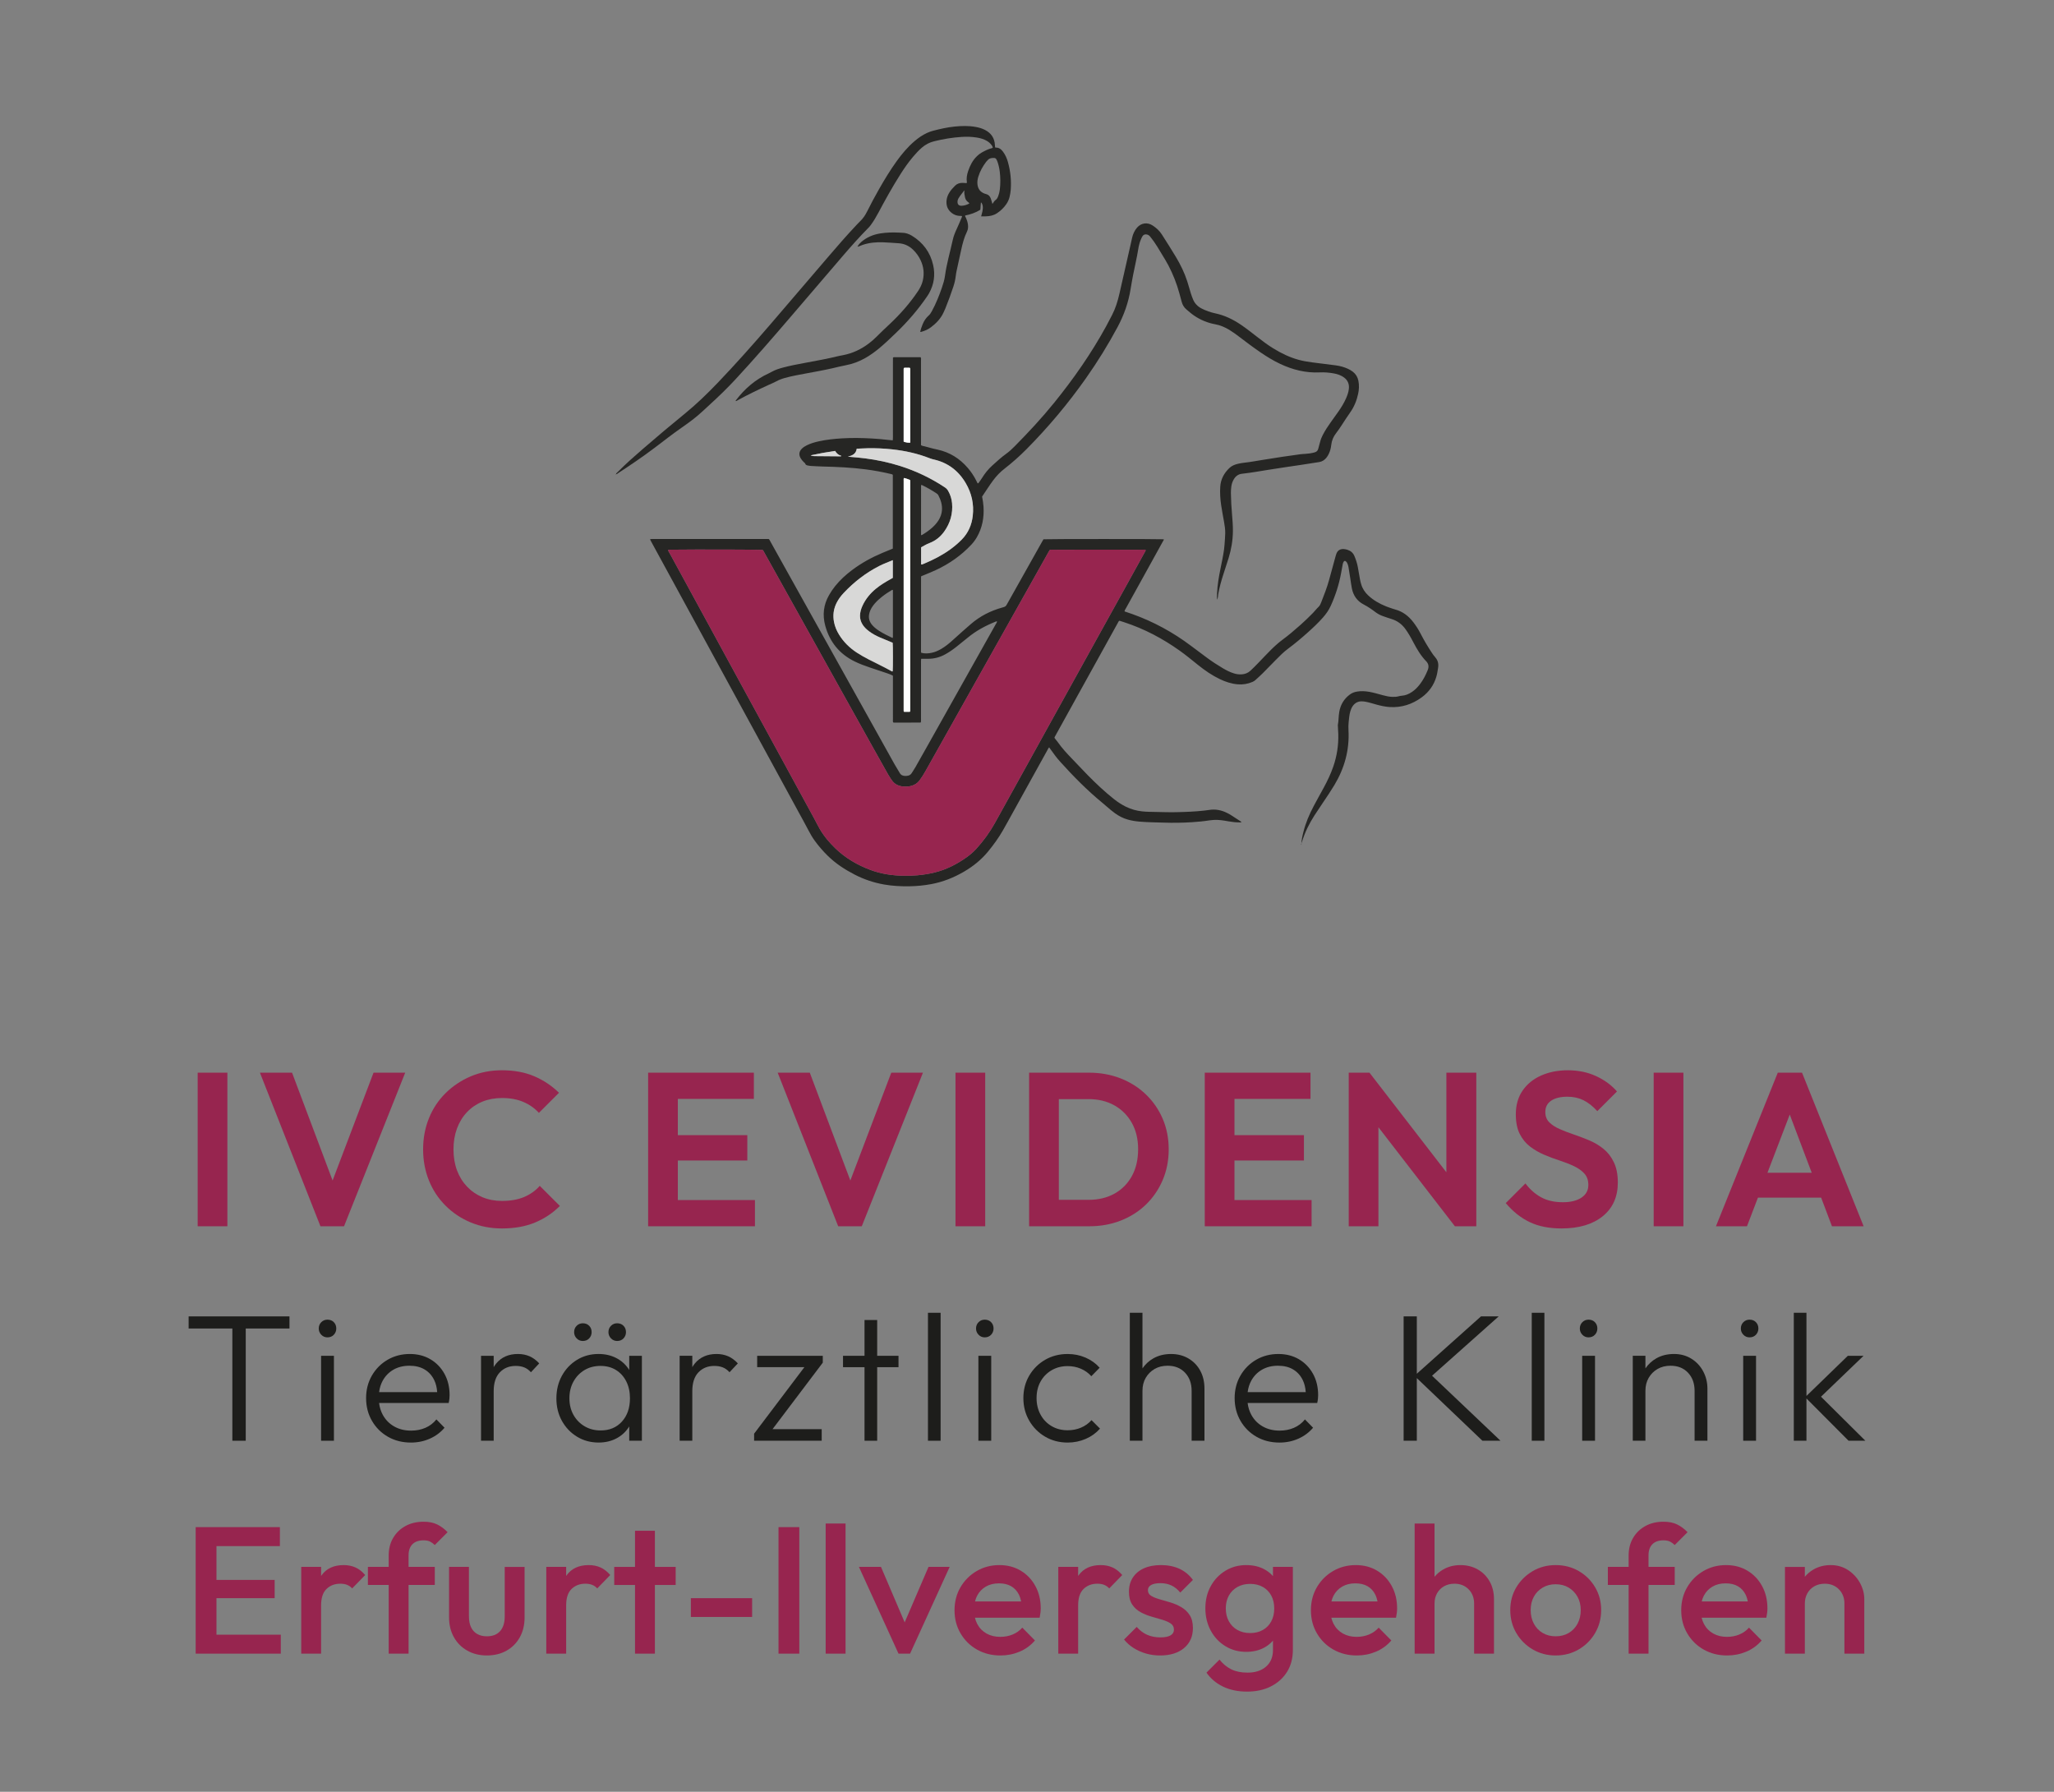 <?xml version="1.0" encoding="utf-8"?>
<!-- Generator: Adobe Illustrator 25.1.0, SVG Export Plug-In . SVG Version: 6.00 Build 0)  -->
<svg version="1.1" id="Layer_2" xmlns="http://www.w3.org/2000/svg" xmlns:xlink="http://www.w3.org/1999/xlink" x="0px" y="0px"
	 viewBox="0 0 271.574 236.889" style="enable-background:new 0 0 271.574 236.889;" xml:space="preserve">
<rect x="0" y="0" width="271.574" height="236.889" fill="#808080" stroke="none"/>
<style type="text/css">
	.st0{fill:#FFFFFF;}
	.st1{fill:#262624;}
	.st2{fill:#97254F;}
	.st3{fill:#D8D8D7;}
	.st4{fill:#1D1D1B;}
</style>
<g>
	<path class="st1" d="M121.815,86.306c0.461,0.127,0.936,0.095,1.409-0.009c0.45-0.099,0.863-0.288,1.258-0.523
		c0.459-0.273,0.879-0.6,1.279-0.953c0.504-0.445,0.998-0.9,1.5-1.347c0.369-0.329,0.742-0.654,1.116-0.977
		c1.211-1.044,2.601-1.747,4.137-2.174c0.452-0.126,0.452-0.128,0.673-0.522c1.526-2.717,3.051-5.435,4.577-8.152
		c0.068-0.121,0.139-0.24,0.204-0.351c0.345-0.046,15.571-0.046,15.899-0.002c0.023,0.127-0.071,0.21-0.124,0.306
		c-0.764,1.387-1.531,2.772-2.297,4.158c-0.871,1.574-1.743,3.147-2.613,4.722c-0.06,0.108-0.148,0.208-0.145,0.354
		c0.348,0.119,0.696,0.233,1.041,0.356c2.775,0.996,5.335,2.39,7.694,4.157c0.72,0.54,1.439,1.081,2.163,1.616
		c0.673,0.498,1.374,0.953,2.094,1.38c0.458,0.272,0.929,0.515,1.441,0.676c0.343,0.107,0.69,0.16,1.048,0.136
		c0.444-0.029,0.835-0.179,1.166-0.488c0.696-0.649,1.34-1.349,2-2.033c0.484-0.502,0.972-1.001,1.497-1.46
		c0.21-0.183,0.423-0.365,0.647-0.529c0.86-0.631,1.669-1.322,2.466-2.029c0.569-0.505,1.117-1.033,1.649-1.577
		c0.257-0.262,0.475-0.559,0.745-0.81c0.187-0.175,0.28-0.422,0.371-0.657c0.368-0.944,0.741-1.886,1.01-2.865
		c0.282-1.026,0.561-2.052,0.843-3.078c0.044-0.159,0.088-0.318,0.149-0.47c0.188-0.461,0.567-0.588,0.937-0.571
		c0.176,0.008,0.35,0.047,0.521,0.102c0.424,0.136,0.726,0.397,0.902,0.81c0.199,0.468,0.356,0.949,0.452,1.448
		c0.108,0.56,0.194,1.124,0.297,1.684c0.037,0.199,0.091,0.395,0.146,0.589c0.167,0.588,0.488,1.081,0.933,1.497
		c0.685,0.642,1.488,1.093,2.351,1.444c0.281,0.114,0.571,0.206,0.858,0.306c0.12,0.042,0.24,0.081,0.363,0.113
		c0.998,0.266,1.764,0.86,2.385,1.668c0.364,0.474,0.686,0.975,0.959,1.505c0.459,0.891,0.968,1.752,1.523,2.586
		c0.133,0.2,0.278,0.394,0.436,0.575c0.353,0.403,0.449,0.866,0.366,1.382c-0.063,0.388-0.117,0.777-0.227,1.156
		c-0.33,1.138-0.99,2.048-1.939,2.743c-1.26,0.922-2.67,1.379-4.24,1.28c-0.609-0.038-1.202-0.174-1.789-0.337
		c-0.476-0.132-0.946-0.284-1.434-0.37c-0.163-0.029-0.326-0.044-0.491-0.044c-0.48-0.001-0.854,0.202-1.138,0.582
		c-0.169,0.226-0.274,0.483-0.352,0.753c-0.132,0.454-0.163,0.922-0.214,1.388c-0.038,0.353-0.044,0.705-0.024,1.061
		c0.148,2.625-0.518,5.043-1.866,7.287c-0.47,0.783-0.981,1.538-1.492,2.294c-0.383,0.567-0.766,1.134-1.137,1.709
		c-0.696,1.08-1.261,2.224-1.639,3.456c-0.04,0.131-0.086,0.26-0.128,0.387c0.027,0.039,0.046,0.035,0.045-0.006
		c-0.012-0.564,0.125-1.105,0.258-1.645c0.297-1.2,0.781-2.328,1.358-3.416c0.421-0.795,0.862-1.579,1.292-2.369
		c0.503-0.924,0.961-1.869,1.303-2.867c0.478-1.393,0.7-2.825,0.657-4.298c-0.01-0.355-0.035-0.709-0.053-1.063
		c-0.002-0.038-0.013-0.077-0.006-0.113c0.117-0.586,0.087-1.187,0.194-1.775c0.169-0.927,0.612-1.678,1.367-2.249
		c0.292-0.221,0.613-0.348,0.969-0.407c0.544-0.091,1.086-0.063,1.627,0.031c0.613,0.107,1.204,0.297,1.805,0.452
		c0.417,0.108,0.836,0.209,1.271,0.215c0.279,0.004,0.557-0.004,0.829-0.083c0.121-0.035,0.248-0.057,0.374-0.065
		c0.509-0.034,0.957-0.227,1.373-0.509c0.425-0.287,0.773-0.654,1.08-1.062c0.422-0.561,0.738-1.178,0.999-1.829
		c0.176-0.437,0.121-0.822-0.204-1.157c-0.716-0.736-1.226-1.61-1.699-2.509c-0.165-0.314-0.332-0.627-0.513-0.932
		c-0.162-0.272-0.335-0.538-0.518-0.796c-0.471-0.661-1.089-1.121-1.872-1.358c-0.375-0.114-0.745-0.246-1.116-0.375
		c-0.361-0.126-0.696-0.302-1.001-0.535c-0.484-0.37-0.986-0.713-1.528-0.994c-0.884-0.457-1.393-1.184-1.584-2.154
		c-0.081-0.411-0.131-0.826-0.196-1.238c-0.085-0.538-0.164-1.077-0.257-1.614c-0.026-0.148-0.083-0.292-0.137-0.434
		c-0.046-0.12-0.124-0.22-0.23-0.297c-0.077-0.055-0.176-0.04-0.236,0.037c-0.079,0.102-0.125,0.219-0.147,0.346
		c-0.072,0.399-0.143,0.798-0.217,1.196c-0.279,1.502-0.74,2.945-1.374,4.335c-0.261,0.572-0.617,1.075-1.03,1.542
		c-0.615,0.694-1.288,1.329-1.977,1.947c-0.841,0.753-1.702,1.482-2.609,2.154c-0.614,0.454-1.15,0.994-1.682,1.539
		c-0.567,0.58-1.13,1.164-1.705,1.737c-0.305,0.304-0.632,0.586-0.947,0.881c-0.113,0.105-0.241,0.183-0.382,0.245
		c-0.628,0.276-1.282,0.381-1.965,0.324c-0.833-0.069-1.609-0.329-2.358-0.686c-1.047-0.5-1.994-1.156-2.895-1.88
		c-0.8-0.643-1.592-1.297-2.43-1.893c-2.255-1.603-4.675-2.884-7.31-3.743c-0.216-0.07-0.433-0.139-0.643-0.207
		c-0.134,0.071-0.166,0.202-0.226,0.31c-1.731,3.125-3.461,6.251-5.191,9.376c-1.012,1.829-2.024,3.658-3.036,5.487
		c-0.049,0.088-0.096,0.177-0.134,0.247c-0.002,0.125,0.08,0.177,0.132,0.246c0.092,0.121,0.195,0.234,0.282,0.359
		c0.562,0.803,1.22,1.522,1.902,2.222c0.69,0.708,1.357,1.439,2.051,2.143c1.113,1.129,2.262,2.221,3.509,3.204
		c0.499,0.393,1.03,0.737,1.602,1.016c0.667,0.325,1.37,0.516,2.108,0.596c0.582,0.063,1.164,0.065,1.747,0.075
		c0.912,0.016,1.824,0.052,2.737,0.032c1.255-0.027,2.508-0.072,3.757-0.214c0.201-0.023,0.403-0.045,0.603-0.079
		c0.844-0.142,1.638,0.018,2.395,0.396c0.181,0.09,0.359,0.188,0.53,0.297c0.459,0.292,0.912,0.591,1.376,0.892
		c-0.092,0.081-0.195,0.058-0.29,0.058c-0.483-0.001-0.961-0.054-1.436-0.139c-0.649-0.117-1.3-0.226-1.963-0.187
		c-0.177,0.01-0.354,0.028-0.528,0.055c-0.802,0.127-1.609,0.201-2.419,0.251c-1.203,0.075-2.408,0.09-3.612,0.051
		c-1.089-0.035-2.18-0.041-3.267-0.135c-0.518-0.045-1.03-0.129-1.532-0.27c-0.618-0.173-1.175-0.466-1.693-0.839
		c-0.381-0.274-0.737-0.581-1.092-0.887c-0.183-0.157-0.363-0.317-0.549-0.47c-2.015-1.652-3.84-3.501-5.582-5.434
		c-0.45-0.5-0.857-1.035-1.239-1.588c-0.071-0.103-0.147-0.204-0.234-0.327c-0.121,0.116-0.174,0.256-0.243,0.381
		c-1.529,2.759-3.056,5.519-4.584,8.279c-0.436,0.787-0.866,1.577-1.314,2.357c-0.557,0.969-1.215,1.869-1.922,2.734
		c-0.895,1.093-1.972,1.964-3.187,2.674c-1.357,0.793-2.796,1.367-4.344,1.655c-0.949,0.176-1.907,0.268-2.872,0.284
		c-1.13,0.018-2.254-0.038-3.37-0.236c-1.358-0.24-2.647-0.673-3.872-1.303c-1.303-0.671-2.52-1.462-3.57-2.494
		c-0.616-0.606-1.18-1.256-1.691-1.953c-0.338-0.461-0.623-0.952-0.885-1.461c-0.39-0.754-0.805-1.495-1.211-2.24
		c-5.2-9.544-10.401-19.088-15.602-28.631c-1.309-2.403-2.62-4.805-3.929-7.207c-0.059-0.109-0.115-0.22-0.162-0.312
		c0.017-0.039,0.019-0.054,0.027-0.06c0.009-0.007,0.024-0.008,0.036-0.009c0.076-0.003,0.152-0.006,0.228-0.006
		c5.135,0,10.27,0,15.389,0c0.114,0.102,0.158,0.223,0.219,0.333c5.471,9.815,10.941,19.63,16.414,29.444
		c0.216,0.387,0.466,0.755,0.68,1.143c0.17,0.308,0.434,0.405,0.757,0.407c0.063,0,0.126-0.01,0.189-0.013
		c0.286-0.016,0.507-0.135,0.658-0.386c0.157-0.26,0.333-0.509,0.484-0.773c0.502-0.88,0.997-1.765,1.493-2.648
		c3.034-5.401,6.067-10.803,9.099-16.204c0.072-0.127,0.163-0.247,0.197-0.391c-0.081-0.055-0.136-0.01-0.191,0.012
		c-1.337,0.535-2.593,1.209-3.706,2.134c-0.497,0.413-1.002,0.817-1.51,1.217c-0.458,0.361-0.938,0.692-1.45,0.974
		c-0.702,0.387-1.451,0.589-2.254,0.587c-0.302-0.001-0.604,0-0.929,0c-0.033,0.218-0.013,0.431-0.016,0.642
		c-0.004,0.216-0.001,0.431-0.001,0.647c0,0.216,0,0.431,0,0.647c0,0.216,0,0.431,0,0.647c0,0.216,0,0.431,0,0.647
		c0,0.216,0,0.431,0,0.647c0,0.216,0,0.431,0,0.647c0,0.216,0,0.431,0,0.647c0,0.216,0,0.431,0,0.647c0,0.216,0,0.431,0,0.647
		c0,0.216,0,0.431,0,0.647s0.002,0.431-0.001,0.647c-0.003,0.213,0.014,0.427-0.009,0.615c-0.032,0.032-0.04,0.043-0.051,0.049
		c-0.011,0.006-0.024,0.008-0.036,0.008c-1.154,0.003-2.307,0.005-3.461,0.006c-0.036,0-0.072-0.013-0.121-0.023
		c-0.062-0.13-0.032-0.271-0.032-0.406c-0.003-1.788-0.002-3.576-0.002-5.364c0-0.139,0-0.277,0-0.408
		c-0.263-0.153-0.529-0.239-0.791-0.329c-0.754-0.259-1.511-0.509-2.268-0.761c-0.673-0.224-1.337-0.473-1.976-0.783
		c-2.024-0.984-3.323-2.575-3.913-4.738c-0.383-1.407-0.234-2.762,0.499-4.039c0.24-0.419,0.506-0.819,0.809-1.195
		c0.657-0.815,1.422-1.515,2.259-2.139c1.235-0.922,2.574-1.66,3.994-2.254c0.454-0.19,0.909-0.376,1.372-0.567
		c0-3.255,0-6.499,0-9.741c-0.046-0.073-0.121-0.089-0.194-0.107c-1.121-0.271-2.254-0.48-3.398-0.629
		c-1.889-0.246-3.787-0.331-5.689-0.377c-0.519-0.013-1.038-0.045-1.557-0.074c-0.126-0.007-0.25-0.036-0.375-0.056
		c-0.169-0.026-0.314-0.073-0.378-0.264c-0.025-0.075-0.12-0.126-0.183-0.188c-0.162-0.162-0.312-0.334-0.424-0.534
		c-0.254-0.454-0.195-0.878,0.175-1.245c0.191-0.19,0.419-0.327,0.658-0.446c0.503-0.25,1.038-0.404,1.583-0.524
		c1.005-0.222,2.025-0.329,3.051-0.39c1.305-0.078,2.61-0.059,3.915,0.014c0.734,0.041,1.467,0.098,2.197,0.191
		c0.199,0.025,0.399,0.038,0.613,0.058c0.041-0.386,0.016-0.752,0.02-1.118c0.004-0.368,0.001-0.736,0.001-1.103
		c0-0.355,0-0.71,0-1.065c0-0.368,0-0.736,0-1.103c0-0.368,0-0.736,0-1.103c0-0.368,0-0.736,0-1.103c0-0.368,0-0.736,0-1.103
		c0-0.355,0-0.71,0-1.065c0-0.368-0.001-0.736,0-1.103c0.001-0.365-0.006-0.73,0.004-1.062c0.068-0.074,0.12-0.07,0.169-0.07
		c1.165-0.001,2.329,0,3.493,0c0.078,0.153,0.044,0.295,0.044,0.43c0.002,3.018,0.002,6.036,0.002,9.055c0,0.621,0,1.243,0,1.864
		c0,0.1,0,0.199,0,0.281c0.153,0.116,0.313,0.111,0.457,0.153c0.377,0.11,0.757,0.206,1.137,0.303
		c0.196,0.05,0.394,0.091,0.592,0.134c1.607,0.347,2.924,1.175,3.993,2.413c0.449,0.52,0.827,1.089,1.134,1.705
		c0.057,0.113,0.114,0.226,0.17,0.337c0.105,0.031,0.134-0.056,0.174-0.111c0.141-0.195,0.285-0.389,0.412-0.593
		c0.377-0.607,0.815-1.159,1.348-1.639c0.603-0.543,1.196-1.096,1.858-1.57c0.403-0.288,0.763-0.629,1.111-0.98
		c1.821-1.839,3.581-3.733,5.212-5.745c2.575-3.178,4.908-6.519,6.875-10.11c0.274-0.5,0.534-1.007,0.795-1.514
		c0.456-0.884,0.743-1.829,0.964-2.794c0.503-2.198,1-4.397,1.5-6.595c0.064-0.284,0.125-0.569,0.19-0.853
		c0.054-0.235,0.136-0.462,0.239-0.68c0.108-0.23,0.246-0.442,0.416-0.633c0.553-0.619,1.366-0.711,2.029-0.28
		c0.483,0.313,0.913,0.691,1.224,1.179c0.634,0.993,1.268,1.987,1.874,2.997c0.607,1.012,1.124,2.071,1.49,3.197
		c0.176,0.542,0.321,1.094,0.49,1.638c0.083,0.265,0.181,0.527,0.288,0.783c0.224,0.536,0.606,0.925,1.122,1.191
		c0.579,0.298,1.19,0.511,1.821,0.645c1.25,0.264,2.365,0.812,3.411,1.524c0.724,0.493,1.409,1.036,2.1,1.572
		c0.691,0.536,1.388,1.064,2.134,1.524c1.061,0.655,2.173,1.196,3.382,1.524c0.589,0.16,1.187,0.26,1.791,0.337
		c1.031,0.132,2.063,0.252,3.092,0.391c0.554,0.075,1.093,0.216,1.604,0.449c0.243,0.111,0.473,0.243,0.683,0.409
		c0.384,0.303,0.618,0.694,0.716,1.174c0.119,0.582,0.092,1.161-0.032,1.736c-0.193,0.902-0.536,1.738-1.076,2.494
		c-0.368,0.515-0.707,1.052-1.054,1.582c-0.25,0.382-0.501,0.763-0.783,1.122c-0.362,0.46-0.578,0.975-0.642,1.559
		c-0.042,0.378-0.131,0.748-0.287,1.099c-0.099,0.221-0.216,0.43-0.373,0.615c-0.246,0.29-0.548,0.487-0.929,0.547
		c-0.801,0.126-1.602,0.253-2.403,0.374c-1.453,0.219-2.909,0.42-4.359,0.658c-1.1,0.181-2.199,0.371-3.307,0.498
		c-0.025,0.003-0.05,0.008-0.075,0.01c-0.628,0.044-1.012,0.413-1.264,0.954c-0.124,0.266-0.197,0.549-0.227,0.84
		c-0.026,0.252-0.048,0.506-0.044,0.759c0.014,0.964,0.072,1.925,0.154,2.886c0.061,0.72,0.119,1.441,0.111,2.164
		c-0.012,1.213-0.213,2.396-0.569,3.553c-0.22,0.714-0.457,1.422-0.687,2.133c-0.281,0.868-0.528,1.745-0.684,2.646
		c-0.042,0.241-0.024,0.496-0.148,0.72c-0.034-0.285-0.019-0.571-0.006-0.857c0.049-1.092,0.233-2.166,0.451-3.235
		c0.172-0.844,0.352-1.687,0.471-2.541c0.031-0.226,0.053-0.453,0.069-0.681c0.034-0.493,0.077-0.986,0.088-1.48
		c0.011-0.508-0.074-1.01-0.16-1.51c-0.128-0.737-0.272-1.471-0.381-2.21c-0.118-0.804-0.17-1.615-0.117-2.428
		c0.064-0.984,0.506-1.793,1.209-2.465c0.32-0.306,0.723-0.465,1.148-0.56c0.284-0.064,0.572-0.118,0.861-0.147
		c0.782-0.08,1.553-0.235,2.329-0.356c0.888-0.139,1.776-0.287,2.665-0.42c0.789-0.118,1.581-0.218,2.371-0.335
		c0.227-0.034,0.454-0.041,0.682-0.054c0.406-0.023,0.805-0.084,1.198-0.19c0.273-0.074,0.437-0.225,0.501-0.505
		c0.071-0.308,0.172-0.609,0.248-0.916c0.077-0.31,0.198-0.601,0.344-0.883c0.296-0.576,0.651-1.116,1.027-1.643
		c0.353-0.495,0.713-0.986,1.06-1.486c0.377-0.541,0.719-1.104,0.987-1.709c0.18-0.407,0.33-0.823,0.376-1.27
		c0.064-0.618-0.136-1.121-0.64-1.495c-0.407-0.302-0.875-0.453-1.365-0.541c-0.613-0.11-1.235-0.162-1.855-0.132
		c-1.842,0.089-3.567-0.346-5.221-1.124c-0.931-0.438-1.804-0.975-2.652-1.557c-0.941-0.646-1.852-1.332-2.759-2.024
		c-0.423-0.323-0.853-0.638-1.309-0.914c-0.579-0.35-1.189-0.617-1.86-0.74c-1.01-0.185-1.942-0.567-2.792-1.144
		c-0.368-0.25-0.701-0.543-1.038-0.832c-0.299-0.256-0.494-0.574-0.599-0.95c-0.109-0.39-0.213-0.782-0.32-1.173
		c-0.352-1.288-0.841-2.522-1.458-3.705c-0.129-0.247-0.27-0.488-0.413-0.727c-0.339-0.565-0.683-1.127-1.023-1.691
		c-0.282-0.468-0.602-0.908-0.939-1.337c-0.121-0.153-0.261-0.272-0.46-0.314c-0.251-0.052-0.455,0.017-0.59,0.236
		c-0.086,0.139-0.151,0.292-0.215,0.443c-0.178,0.423-0.279,0.87-0.35,1.319c-0.175,1.102-0.442,2.185-0.654,3.28
		c-0.125,0.647-0.243,1.295-0.348,1.945c-0.285,1.769-0.872,3.429-1.717,5.007c-1.252,2.338-2.645,4.588-4.171,6.756
		c-2.363,3.356-4.991,6.491-7.881,9.406c-0.912,0.92-1.879,1.778-2.901,2.572c-0.566,0.439-1.055,0.947-1.483,1.519
		c-0.524,0.701-0.984,1.444-1.481,2.171c0.088,0.439,0.158,0.876,0.187,1.318c0.094,1.438-0.156,2.802-0.884,4.061
		c-0.204,0.352-0.446,0.675-0.725,0.974c-1.342,1.437-2.924,2.538-4.701,3.364c-0.528,0.245-1.071,0.458-1.607,0.684
		c-0.104,0.044-0.21,0.083-0.302,0.119c-0.015,0.027-0.023,0.037-0.028,0.049c-0.005,0.011-0.01,0.024-0.01,0.036
		c-0.003,3.284-0.005,6.568-0.007,9.852c0,0.05,0.007,0.101,0.013,0.151C121.786,86.269,121.797,86.278,121.815,86.306z
		 M151.474,72.714c-0.131-0.072-0.273-0.037-0.406-0.037c-2.029-0.003-4.057-0.002-6.086-0.002c-1.927,0-3.854-0.001-5.781,0.002
		c-0.136,0-0.28-0.034-0.421,0.056c-0.045,0.076-0.097,0.162-0.146,0.25c-0.955,1.702-1.91,3.404-2.866,5.106
		c-2.365,4.21-4.73,8.419-7.095,12.629c-2.104,3.746-4.206,7.493-6.311,11.238c-0.242,0.431-0.502,0.851-0.802,1.246
		c-0.281,0.37-0.655,0.59-1.096,0.707c-0.373,0.099-0.754,0.108-1.133,0.063c-0.594-0.07-1.089-0.325-1.428-0.836
		c-0.168-0.253-0.344-0.503-0.493-0.767c-0.637-1.125-1.267-2.254-1.897-3.382c-1.433-2.567-2.865-5.135-4.296-7.704
		c-1.154-2.07-2.306-4.141-3.46-6.211c-1.191-2.137-2.382-4.273-3.573-6.409c-1.049-1.882-2.097-3.764-3.148-5.645
		c-0.061-0.109-0.106-0.232-0.21-0.31c-0.382-0.053-8.804-0.075-12.207-0.031c-0.087,0.001-0.178-0.017-0.266,0.04
		c-0.012,0.134,0.082,0.231,0.14,0.338c1.799,3.306,3.602,6.61,5.403,9.915c1.358,2.493,2.714,4.987,4.072,7.479
		c1.771,3.249,3.543,6.498,5.314,9.747c1.449,2.66,2.898,5.319,4.346,7.98c0.248,0.456,0.474,0.925,0.733,1.375
		c0.56,0.975,1.28,1.829,2.084,2.606c1.342,1.295,2.925,2.215,4.665,2.865c1.403,0.524,2.868,0.731,4.36,0.758
		c0.608,0.011,1.216-0.005,1.823-0.059c0.771-0.069,1.533-0.185,2.285-0.371c1.548-0.382,2.939-1.094,4.23-2.014
		c0.455-0.324,0.881-0.686,1.258-1.099c0.962-1.052,1.795-2.199,2.488-3.446c1.6-2.881,3.192-5.765,4.788-8.648
		c1.497-2.706,2.993-5.412,4.49-8.118c1.54-2.783,3.081-5.566,4.622-8.349c1.099-1.985,2.199-3.968,3.298-5.953
		c0.859-1.552,1.718-3.105,2.574-4.659C151.383,72.957,151.474,72.86,151.474,72.714z M112.104,60.376
		c0.069,0.006,0.137,0.012,0.206,0.018c0.694,0.056,1.388,0.117,2.08,0.205c1.574,0.2,3.119,0.532,4.631,1.01
		c2.102,0.665,4.072,1.606,5.909,2.826c0.185,0.123,0.326,0.272,0.435,0.464c0.287,0.504,0.462,1.044,0.513,1.617
		c0.123,1.381-0.234,2.637-1.04,3.762c-0.499,0.696-1.138,1.213-1.948,1.52c-0.388,0.147-0.745,0.367-1.104,0.565
		c0,0.766,0,1.511,0,2.25c0.107,0.049,0.184-0.005,0.264-0.038c0.679-0.282,1.345-0.589,1.992-0.939
		c1.144-0.618,2.194-1.362,3.11-2.291c0.863-0.875,1.325-1.94,1.464-3.144c0.178-1.548-0.145-3.003-0.937-4.343
		c-0.971-1.641-2.377-2.703-4.254-3.117c-0.172-0.038-0.343-0.092-0.507-0.156c-1.59-0.626-3.243-0.987-4.936-1.174
		c-1.084-0.12-2.173-0.17-3.264-0.148c-0.48,0.01-0.959,0.04-1.445,0.061C113.181,60.027,112.671,60.225,112.104,60.376z
		 M118.046,74.058c-0.632,0.268-1.229,0.482-1.789,0.768c-1.789,0.913-3.354,2.128-4.727,3.591c-0.348,0.37-0.65,0.777-0.887,1.229
		c-0.435,0.828-0.549,1.701-0.368,2.616c0.117,0.592,0.351,1.136,0.665,1.646c0.594,0.966,1.386,1.74,2.329,2.362
		c0.508,0.335,1.04,0.629,1.579,0.909c1.011,0.525,2.047,1,3.039,1.563c0.045,0.026,0.09,0.044,0.141,0.016
		c0.044-0.327,0.043-3.494-0.002-3.78c-0.549-0.228-1.1-0.452-1.647-0.684c-0.526-0.224-1.028-0.491-1.486-0.837
		c-0.316-0.238-0.599-0.507-0.82-0.838c-0.245-0.368-0.373-0.769-0.366-1.216c0.007-0.467,0.135-0.901,0.327-1.317
		c0.416-0.902,1.033-1.649,1.802-2.273c0.573-0.465,1.2-0.846,1.842-1.204c0.121-0.067,0.241-0.135,0.367-0.207
		C118.046,75.636,118.046,74.878,118.046,74.058z M120.321,94.084c0.01-0.022,0.029-0.043,0.029-0.065
		c0.002-10.145,0.004-20.29,0.004-30.434c0-0.036-0.016-0.073-0.029-0.13c-0.264-0.091-0.522-0.221-0.811-0.259
		c-0.059,0.134-0.033,0.262-0.034,0.386c-0.002,0.95-0.001,1.901-0.001,2.852c0,9.054,0,18.108,0,27.163
		c0,0.101-0.001,0.203,0.001,0.304c0.001,0.074-0.016,0.153,0.063,0.214c0.234,0,0.474,0.001,0.715-0.001
		C120.277,94.113,120.299,94.094,120.321,94.084z M118.045,84.334c0.005-0.07,0.013-0.131,0.013-0.191
		c0.001-2,0.001-4.001-0.001-6.001c0-0.055,0.027-0.128-0.078-0.168c-0.48,0.278-0.951,0.592-1.396,0.946
		c-0.348,0.276-0.675,0.574-0.961,0.915c-0.278,0.332-0.515,0.689-0.643,1.108c-0.079,0.257-0.117,0.517-0.086,0.786
		c0.042,0.367,0.214,0.671,0.454,0.941c0.271,0.306,0.596,0.547,0.938,0.766c0.523,0.335,1.08,0.607,1.64,0.872
		C117.955,84.324,117.993,84.324,118.045,84.334z M121.779,70.759c0.078-0.022,0.117-0.025,0.146-0.042
		c0.48-0.285,0.937-0.602,1.351-0.978c0.311-0.282,0.591-0.591,0.814-0.948c0.244-0.392,0.403-0.813,0.448-1.277
		c0.072-0.748-0.149-1.425-0.492-2.074c-0.05-0.094-0.133-0.149-0.218-0.206c-0.599-0.404-1.226-0.76-1.874-1.078
		c-0.056-0.028-0.11-0.062-0.175,0.001C121.779,66.342,121.779,68.532,121.779,70.759z M119.521,48.641
		c-0.05,0.063-0.043,0.128-0.043,0.189c0,3.191,0,6.382,0,9.564c0.314,0.115,0.622,0.161,0.878,0.13c0-0.122,0-0.247,0-0.372
		c0-2.065,0-4.13,0-6.194c0-1.013,0.001-2.027-0.002-3.04c0-0.096,0.038-0.204-0.082-0.303c-0.202,0-0.428-0.001-0.654,0.001
		C119.582,48.617,119.547,48.634,119.521,48.641z M107.185,60.199c0.215,0.115,0.394,0.105,0.568,0.107
		c1.124,0.011,2.247,0.02,3.371,0.028c0.042,0,0.105,0.012,0.094-0.079c-0.359-0.084-0.613-0.316-0.801-0.638
		C109.342,59.77,108.289,59.96,107.185,60.199z"/>
	<path class="st1" d="M81.448,62.667c0.048-0.123,0.156-0.196,0.244-0.284c1.062-1.074,2.197-2.067,3.337-3.057
		c1.838-1.596,3.705-3.159,5.59-4.698c1.506-1.23,2.896-2.58,4.239-3.981c2.422-2.527,4.744-5.145,7.027-7.798
		c2.589-3.008,5.161-6.03,7.745-9.042c1.148-1.338,2.303-2.669,3.512-3.952c0.191-0.203,0.379-0.41,0.581-0.602
		c0.392-0.372,0.685-0.81,0.923-1.292c0.495-0.999,1.025-1.979,1.576-2.949c0.726-1.279,1.489-2.534,2.351-3.728
		c0.692-0.959,1.45-1.86,2.354-2.629c0.494-0.421,1.022-0.79,1.613-1.065c0.265-0.123,0.537-0.224,0.819-0.298
		c0.932-0.245,1.871-0.457,2.83-0.556c0.948-0.097,1.897-0.124,2.842,0.051c0.413,0.076,0.813,0.193,1.189,0.384
		c0.826,0.421,1.284,1.084,1.326,2.02c0.004,0.088,0.011,0.176,0.019,0.264c0.001,0.011,0.012,0.021,0.018,0.031
		c0.022,0.01,0.045,0.03,0.067,0.029c0.425-0.015,0.717,0.21,0.956,0.528c0.309,0.411,0.514,0.874,0.653,1.364
		c0.346,1.218,0.473,2.462,0.375,3.725c-0.023,0.302-0.083,0.603-0.151,0.899c-0.08,0.348-0.232,0.669-0.434,0.965
		c-0.334,0.488-0.758,0.886-1.249,1.209c-0.448,0.294-0.958,0.387-1.485,0.399c-0.19,0.004-0.379,0.001-0.591,0.001
		c0.026-0.098,0.054-0.213,0.086-0.326c0.067-0.232,0.123-0.465,0.136-0.708c0.014-0.258-0.02-0.506-0.154-0.732
		c-0.012-0.02-0.032-0.035-0.051-0.049c-0.009-0.007-0.024-0.004-0.049-0.008c-0.025,0.313-0.05,0.626-0.075,0.947
		c-0.623,0.394-1.3,0.624-2.004,0.763c-0.027,0.114,0.039,0.18,0.075,0.257c0.14,0.3,0.249,0.608,0.291,0.939
		c0.041,0.322,0.017,0.641-0.125,0.93c-0.385,0.78-0.594,1.613-0.778,2.456c-0.2,0.916-0.404,1.83-0.6,2.747
		c-0.05,0.235-0.086,0.474-0.115,0.713c-0.056,0.468-0.165,0.922-0.312,1.368c-0.321,0.974-0.678,1.936-1.061,2.887
		c-0.071,0.176-0.156,0.346-0.234,0.519c-0.374,0.818-0.978,1.441-1.686,1.974c-0.379,0.285-0.812,0.464-1.265,0.594
		c-0.033,0.01-0.072,0.001-0.134,0.001c0.068-0.356,0.189-0.683,0.321-1.006c0.179-0.439,0.428-0.832,0.79-1.147
		c0.194-0.169,0.321-0.39,0.443-0.613c0.534-0.982,0.944-2.017,1.31-3.071c0.179-0.516,0.338-1.039,0.411-1.579
		c0.216-1.599,0.678-3.144,1.02-4.715c0.113-0.521,0.31-1.014,0.54-1.497c0.255-0.535,0.472-1.089,0.7-1.62
		c-0.074-0.126-0.173-0.077-0.252-0.079c-0.419-0.01-0.794-0.136-1.125-0.398c-0.561-0.442-0.761-1.024-0.67-1.717
		c0.045-0.343,0.167-0.661,0.349-0.957c0.214-0.349,0.487-0.649,0.776-0.933c0.256-0.251,0.579-0.361,0.933-0.366
		c0.189-0.003,0.379,0.021,0.571,0.032c0.042-0.028,0.059-0.071,0.05-0.126c-0.078-0.501,0.004-0.985,0.165-1.458
		c0.251-0.74,0.593-1.426,1.167-1.977c0.184-0.177,0.379-0.337,0.6-0.463c0.441-0.25,0.891-0.482,1.389-0.603
		c0.034-0.008,0.065-0.034,0.106-0.056c-0.035-0.213-0.165-0.365-0.298-0.514c-0.225-0.25-0.507-0.417-0.812-0.549
		c-0.351-0.152-0.722-0.239-1.098-0.294c-0.629-0.093-1.263-0.11-1.897-0.07c-1.242,0.079-2.465,0.282-3.673,0.584
		c-0.591,0.148-1.109,0.421-1.571,0.812c-0.447,0.379-0.838,0.81-1.214,1.257c-0.606,0.719-1.142,1.487-1.645,2.28
		c-1.046,1.648-1.996,3.352-2.911,5.075c-0.298,0.561-0.619,1.105-0.994,1.618c-0.09,0.122-0.183,0.244-0.29,0.351
		c-1.199,1.205-2.324,2.479-3.433,3.766c-2.258,2.623-4.502,5.258-6.754,7.887c-2.425,2.831-4.866,5.648-7.397,8.385
		c-1.086,1.174-2.232,2.285-3.412,3.363c-0.711,0.65-1.402,1.323-2.166,1.913c-0.501,0.387-1.013,0.763-1.534,1.122
		c-1.221,0.843-2.385,1.763-3.567,2.658c-1.598,1.209-3.256,2.331-4.933,3.425c-0.063,0.041-0.12,0.146-0.222,0.06L81.448,62.667z
		 M131.213,26.963c0.057-0.082,0.118-0.162,0.172-0.246c0.062-0.097,0.126-0.19,0.224-0.254c0.191-0.124,0.287-0.314,0.366-0.517
		c0.111-0.285,0.181-0.58,0.218-0.882c0.095-0.783,0.087-1.567-0.006-2.35c-0.054-0.453-0.152-0.898-0.302-1.33
		c-0.041-0.118-0.098-0.233-0.162-0.341c-0.053-0.089-0.139-0.148-0.249-0.154c-0.325-0.02-0.634,0.011-0.873,0.27
		c-0.069,0.074-0.145,0.143-0.206,0.223c-0.46,0.611-0.832,1.269-1.053,2.005c-0.095,0.318-0.14,0.644-0.106,0.976
		c0.063,0.612,0.377,1.033,0.963,1.242c0.059,0.021,0.121,0.038,0.182,0.053c0.31,0.077,0.497,0.278,0.611,0.57
		C131.085,26.461,131.135,26.703,131.213,26.963z M127.514,25.182c-0.02,0.013-0.046,0.023-0.06,0.042
		c-0.177,0.229-0.355,0.457-0.527,0.69c-0.082,0.111-0.152,0.231-0.222,0.35c-0.072,0.122-0.103,0.258-0.107,0.398
		c-0.01,0.353,0.175,0.55,0.528,0.541c0.369-0.009,0.711-0.126,1.037-0.298c-0.043-0.117-0.14-0.16-0.213-0.222
		c-0.192-0.161-0.314-0.362-0.361-0.604C127.531,25.783,127.463,25.486,127.514,25.182z"/>
	<path class="st1" d="M97.252,53.014c0.019-0.037,0.032-0.071,0.054-0.1c1.163-1.529,2.579-2.749,4.336-3.553
		c0.149-0.068,0.294-0.147,0.438-0.227c0.458-0.254,0.954-0.406,1.456-0.54c0.943-0.252,1.901-0.431,2.859-0.609
		c1.531-0.285,3.064-0.56,4.577-0.934c0.159-0.039,0.323-0.062,0.484-0.093c1.283-0.242,2.424-0.792,3.458-1.579
		c0.354-0.269,0.688-0.56,0.999-0.878c0.55-0.562,1.127-1.095,1.699-1.634c1.407-1.324,2.685-2.762,3.762-4.371
		c0.284-0.424,0.509-0.875,0.629-1.374c0.224-0.934,0.13-1.836-0.276-2.705c-0.25-0.533-0.587-1.005-1.014-1.412
		c-0.524-0.5-1.144-0.789-1.866-0.841c-0.695-0.051-1.391-0.101-2.087-0.129c-0.93-0.037-1.848,0.049-2.735,0.353
		c-0.167,0.057-0.331,0.127-0.494,0.195c-0.048,0.02-0.092,0.039-0.149-0.001c0.126-0.22,0.286-0.412,0.479-0.579
		c0.718-0.626,1.561-0.981,2.491-1.135c0.828-0.137,1.664-0.155,2.502-0.116c0.127,0.006,0.253,0.021,0.38,0.02
		c0.484-0.005,0.925,0.145,1.331,0.392c1.479,0.903,2.437,2.191,2.816,3.888c0.291,1.301,0.109,2.543-0.537,3.713
		c-0.085,0.155-0.184,0.303-0.284,0.449c-1.192,1.744-2.568,3.331-4.09,4.793c-0.741,0.711-1.478,1.426-2.272,2.078
		c-0.569,0.467-1.164,0.898-1.806,1.259c-0.812,0.457-1.669,0.783-2.589,0.951c-0.597,0.109-1.185,0.266-1.778,0.401
		c-1.111,0.252-2.234,0.449-3.354,0.659c-0.971,0.182-1.944,0.349-2.897,0.613c-0.403,0.112-0.791,0.259-1.161,0.462
		c-0.321,0.176-0.665,0.311-0.998,0.463c-1.381,0.633-2.749,1.293-4.082,2.024C97.449,52.961,97.374,53.048,97.252,53.014z"/>
	<path class="st1" d="M81.438,62.66c0.031,0.023,0.035,0.047,0.002,0.07c-0.007,0.005-0.029,0.002-0.031-0.003
		c-0.015-0.038,0.011-0.051,0.04-0.06C81.448,62.667,81.438,62.66,81.438,62.66z"/>
	<path class="st2" d="M151.474,72.714c0,0.146-0.091,0.243-0.15,0.35c-0.856,1.554-1.715,3.107-2.574,4.659
		c-1.099,1.985-2.199,3.968-3.298,5.953c-1.541,2.783-3.082,5.566-4.622,8.349c-1.497,2.706-2.993,5.412-4.49,8.118
		c-1.595,2.883-3.188,5.768-4.788,8.648c-0.692,1.246-1.526,2.393-2.488,3.446c-0.378,0.413-0.804,0.775-1.258,1.099
		c-1.291,0.919-2.682,1.631-4.23,2.014c-0.752,0.186-1.513,0.302-2.285,0.371c-0.608,0.054-1.215,0.07-1.823,0.059
		c-1.492-0.027-2.956-0.234-4.36-0.758c-1.74-0.649-3.323-1.57-4.665-2.865c-0.805-0.776-1.525-1.63-2.084-2.606
		c-0.258-0.45-0.484-0.919-0.733-1.375c-1.447-2.661-2.896-5.32-4.346-7.98c-1.771-3.249-3.543-6.498-5.314-9.747
		c-1.358-2.493-2.714-4.987-4.072-7.479c-1.801-3.305-3.603-6.609-5.403-9.915c-0.058-0.107-0.152-0.204-0.14-0.338
		c0.088-0.057,0.179-0.039,0.266-0.04c3.403-0.043,11.825-0.021,12.207,0.031c0.104,0.078,0.149,0.201,0.21,0.31
		c1.05,1.881,2.099,3.763,3.148,5.645c1.191,2.136,2.382,4.273,3.573,6.409c1.154,2.07,2.306,4.141,3.46,6.211
		c1.431,2.568,2.863,5.136,4.296,7.704c0.63,1.129,1.26,2.258,1.897,3.382c0.15,0.264,0.325,0.514,0.493,0.767
		c0.339,0.511,0.835,0.766,1.428,0.836c0.379,0.045,0.76,0.036,1.133-0.063c0.441-0.117,0.815-0.337,1.096-0.707
		c0.3-0.395,0.56-0.815,0.802-1.246c2.105-3.745,4.207-7.492,6.311-11.238c2.365-4.21,4.73-8.419,7.095-12.629
		c0.956-1.702,1.91-3.404,2.866-5.106c0.049-0.088,0.102-0.174,0.146-0.25c0.141-0.09,0.285-0.056,0.421-0.056
		c1.927-0.002,3.854-0.002,5.781-0.002c2.029,0,4.057-0.001,6.086,0.002C151.202,72.677,151.343,72.642,151.474,72.714z"/>
	<path class="st3" d="M112.104,60.376c0.567-0.15,1.077-0.348,1.168-1.051c0.486-0.021,0.965-0.052,1.445-0.061
		c1.091-0.022,2.18,0.029,3.264,0.148c1.693,0.187,3.346,0.547,4.936,1.174c0.164,0.065,0.335,0.118,0.507,0.156
		c1.877,0.414,3.283,1.475,4.254,3.117c0.792,1.339,1.115,2.795,0.937,4.343c-0.138,1.204-0.601,2.268-1.464,3.144
		c-0.916,0.929-1.966,1.673-3.11,2.291c-0.647,0.349-1.313,0.657-1.992,0.939c-0.08,0.033-0.157,0.087-0.264,0.038
		c0-0.739,0-1.484,0-2.25c0.36-0.198,0.716-0.417,1.104-0.565c0.81-0.307,1.449-0.824,1.948-1.52c0.807-1.125,1.164-2.38,1.04-3.762
		c-0.051-0.574-0.227-1.114-0.513-1.617c-0.109-0.192-0.25-0.341-0.435-0.464c-1.837-1.221-3.807-2.161-5.909-2.826
		c-1.513-0.479-3.057-0.81-4.631-1.01c-0.692-0.088-1.385-0.149-2.08-0.205C112.241,60.388,112.172,60.382,112.104,60.376z"/>
	<path class="st3" d="M118.046,74.058c0,0.82,0,1.578,0,2.343c-0.127,0.071-0.247,0.14-0.367,0.207
		c-0.643,0.357-1.27,0.739-1.842,1.204c-0.769,0.624-1.385,1.371-1.802,2.273c-0.192,0.416-0.32,0.851-0.327,1.317
		c-0.007,0.447,0.122,0.848,0.366,1.216c0.22,0.331,0.504,0.6,0.82,0.838c0.458,0.345,0.96,0.613,1.486,0.837
		c0.547,0.233,1.098,0.457,1.647,0.685c0.045,0.287,0.046,3.453,0.002,3.78c-0.051,0.028-0.096,0.01-0.141-0.016
		c-0.991-0.563-2.028-1.038-3.039-1.563c-0.54-0.28-1.071-0.574-1.579-0.909c-0.944-0.622-1.735-1.396-2.329-2.362
		c-0.314-0.51-0.548-1.055-0.665-1.646c-0.181-0.916-0.067-1.788,0.368-2.616c0.237-0.452,0.539-0.859,0.887-1.229
		c1.373-1.463,2.939-2.678,4.727-3.591C116.817,74.54,117.414,74.327,118.046,74.058z"/>
	<path class="st0" d="M120.321,94.084c-0.022,0.01-0.043,0.028-0.065,0.028c-0.241,0.002-0.481,0.001-0.715,0.001
		c-0.079-0.06-0.062-0.14-0.063-0.214c-0.002-0.101-0.001-0.203-0.001-0.304c0-9.054,0-18.108,0-27.163
		c0-0.951-0.001-1.901,0.001-2.852c0-0.124-0.025-0.251,0.034-0.386c0.29,0.039,0.547,0.169,0.811,0.259
		c0.013,0.057,0.029,0.093,0.029,0.13c0,10.145-0.001,20.29-0.004,30.434C120.349,94.041,120.331,94.063,120.321,94.084z"/>
	<path class="st0" d="M119.521,48.641c0.026-0.007,0.061-0.024,0.096-0.025c0.226-0.003,0.453-0.001,0.654-0.001
		c0.12,0.099,0.082,0.207,0.082,0.303c0.003,1.013,0.002,2.027,0.002,3.04c0,2.065,0,4.13,0,6.194c0,0.125,0,0.25,0,0.372
		c-0.256,0.031-0.563-0.015-0.878-0.13c0-3.182,0-6.373,0-9.564C119.478,48.769,119.471,48.705,119.521,48.641z"/>
	<path class="st3" d="M107.185,60.199c1.105-0.239,2.158-0.429,3.232-0.583c0.188,0.322,0.442,0.554,0.801,0.638
		c0.011,0.091-0.052,0.079-0.094,0.079c-1.124-0.008-2.247-0.016-3.371-0.028C107.578,60.304,107.4,60.314,107.185,60.199z"/>
</g>
<g>
	<g>
		<polygon class="st4" points="24.94,175.642 30.722,175.642 30.722,190.481 32.491,190.481 32.491,175.642 38.273,175.642 
			38.273,174.041 24.94,174.041 		"/>
		<rect x="42.454" y="179.25" class="st4" width="1.697" height="11.231"/>
		<path class="st4" d="M43.291,176.813c0.35,0,0.633-0.115,0.848-0.346c0.215-0.231,0.323-0.506,0.323-0.824
			c0-0.335-0.108-0.613-0.323-0.836c-0.215-0.223-0.498-0.335-0.848-0.335c-0.319,0-0.59,0.112-0.813,0.335
			c-0.223,0.223-0.334,0.502-0.334,0.836c0,0.319,0.111,0.594,0.334,0.824C42.701,176.698,42.972,176.813,43.291,176.813z"/>
		<path class="st4" d="M59.444,184.459c0-1.067-0.227-2.011-0.681-2.831c-0.454-0.82-1.075-1.461-1.864-1.924
			c-0.789-0.462-1.693-0.693-2.712-0.693c-1.083,0-2.063,0.255-2.939,0.765c-0.876,0.51-1.569,1.207-2.079,2.091
			c-0.51,0.884-0.765,1.876-0.765,2.975c0,1.115,0.259,2.119,0.777,3.011c0.517,0.892,1.222,1.593,2.115,2.103
			c0.892,0.51,1.903,0.765,3.035,0.765c0.892,0,1.724-0.171,2.497-0.514c0.772-0.343,1.422-0.824,1.947-1.446l-1.075-1.099
			c-0.398,0.494-0.884,0.864-1.458,1.111c-0.574,0.247-1.203,0.37-1.888,0.37c-0.844,0-1.589-0.183-2.234-0.55
			c-0.645-0.366-1.147-0.876-1.505-1.529c-0.259-0.471-0.423-0.998-0.495-1.577h9.204c0.048-0.223,0.08-0.418,0.096-0.585
			C59.435,184.734,59.444,184.587,59.444,184.459z M52.012,181.09c0.605-0.35,1.314-0.526,2.127-0.526
			c0.78,0,1.445,0.164,1.995,0.49c0.55,0.327,0.972,0.789,1.266,1.386c0.23,0.466,0.362,1.006,0.403,1.613h-7.679
			c0.072-0.554,0.226-1.053,0.466-1.493C50.933,181.931,51.407,181.441,52.012,181.09z"/>
		<path class="st4" d="M68.476,179.011c-1.211,0-2.163,0.414-2.856,1.242c-0.129,0.154-0.242,0.322-0.346,0.496v-1.499h-1.673
			v11.231h1.673v-6.547c0-1.099,0.271-1.931,0.812-2.497c0.541-0.565,1.243-0.848,2.103-0.848c0.414,0,0.784,0.064,1.111,0.191
			c0.326,0.127,0.625,0.343,0.896,0.645l1.099-1.171c-0.398-0.43-0.829-0.744-1.29-0.944
			C69.543,179.111,69.033,179.011,68.476,179.011z"/>
		<path class="st4" d="M76.289,189.943c0.844,0.518,1.8,0.776,2.867,0.776c0.844,0,1.604-0.171,2.282-0.514
			c0.677-0.343,1.226-0.824,1.649-1.446c0.038-0.056,0.073-0.113,0.108-0.17v1.89h1.673V179.25h-1.673v1.876
			c-0.035-0.056-0.07-0.113-0.108-0.168c-0.422-0.613-0.972-1.091-1.649-1.434c-0.677-0.342-1.446-0.514-2.306-0.514
			c-1.051,0-1.999,0.259-2.843,0.776c-0.845,0.518-1.51,1.219-1.995,2.103c-0.486,0.884-0.729,1.884-0.729,2.999
			c0,1.099,0.243,2.087,0.729,2.963C74.78,188.729,75.445,189.426,76.289,189.943z M75.823,182.655
			c0.358-0.645,0.844-1.151,1.458-1.517c0.613-0.366,1.318-0.55,2.115-0.55c0.78,0,1.461,0.179,2.043,0.538
			c0.581,0.358,1.035,0.86,1.362,1.505c0.326,0.645,0.49,1.39,0.49,2.234c0,1.275-0.355,2.302-1.063,3.083
			c-0.709,0.781-1.645,1.171-2.808,1.171c-0.797,0-1.505-0.183-2.127-0.55c-0.621-0.366-1.111-0.868-1.47-1.505
			c-0.358-0.637-0.537-1.37-0.537-2.198C75.286,184.038,75.465,183.3,75.823,182.655z"/>
		<path class="st4" d="M77.054,177.291c0.35,0,0.633-0.115,0.848-0.346c0.215-0.231,0.323-0.506,0.323-0.824
			c0-0.335-0.107-0.613-0.323-0.836c-0.215-0.223-0.498-0.334-0.848-0.334c-0.319,0-0.59,0.112-0.812,0.334
			c-0.223,0.223-0.334,0.502-0.334,0.836c0,0.319,0.111,0.594,0.334,0.824C76.464,177.176,76.735,177.291,77.054,177.291z"/>
		<path class="st4" d="M81.594,177.291c0.35,0,0.633-0.115,0.848-0.346c0.215-0.231,0.323-0.506,0.323-0.824
			c0-0.335-0.107-0.613-0.323-0.836c-0.215-0.223-0.498-0.334-0.848-0.334c-0.319,0-0.59,0.112-0.812,0.334
			c-0.223,0.223-0.334,0.502-0.334,0.836c0,0.319,0.111,0.594,0.334,0.824C81.004,177.176,81.275,177.291,81.594,177.291z"/>
		<path class="st4" d="M91.534,183.934c0-1.099,0.271-1.931,0.812-2.497c0.541-0.565,1.243-0.848,2.103-0.848
			c0.414,0,0.784,0.064,1.111,0.191c0.326,0.127,0.625,0.343,0.896,0.645l1.099-1.171c-0.398-0.43-0.829-0.744-1.29-0.944
			c-0.462-0.199-0.972-0.299-1.529-0.299c-1.211,0-2.163,0.414-2.856,1.242c-0.129,0.154-0.242,0.322-0.346,0.496v-1.499h-1.673
			v11.231h1.673V183.934z"/>
		<polygon class="st4" points="100.112,180.756 106.351,180.756 99.706,189.549 99.706,190.481 108.642,190.481 108.642,188.952 
			102.141,188.952 108.786,180.158 108.786,179.25 100.112,179.25 		"/>
		<polygon class="st4" points="114.305,190.481 115.978,190.481 115.978,180.756 118.798,180.756 118.798,179.25 115.978,179.25 
			115.978,174.519 114.305,174.519 114.305,179.25 111.462,179.25 111.462,180.756 114.305,180.756 		"/>
		<rect x="122.692" y="173.563" class="st4" width="1.673" height="16.918"/>
		<path class="st4" d="M130.195,176.813c0.35,0,0.633-0.115,0.848-0.346c0.215-0.231,0.323-0.506,0.323-0.824
			c0-0.335-0.108-0.613-0.323-0.836c-0.215-0.223-0.498-0.335-0.848-0.335c-0.319,0-0.59,0.112-0.813,0.335
			c-0.223,0.223-0.334,0.502-0.334,0.836c0,0.319,0.111,0.594,0.334,0.824C129.605,176.698,129.876,176.813,130.195,176.813z"/>
		<rect x="129.359" y="179.25" class="st4" width="1.697" height="11.231"/>
		<path class="st4" d="M143.54,190.242c0.741-0.318,1.374-0.772,1.9-1.362l-1.123-1.123c-0.382,0.43-0.845,0.761-1.386,0.992
			c-0.542,0.231-1.131,0.347-1.768,0.347c-0.797,0-1.505-0.183-2.127-0.55c-0.621-0.366-1.107-0.872-1.458-1.517
			c-0.351-0.645-0.526-1.374-0.526-2.186c0-0.828,0.175-1.557,0.526-2.187c0.35-0.629,0.836-1.127,1.458-1.493
			c0.621-0.366,1.33-0.55,2.127-0.55c0.621,0,1.203,0.116,1.744,0.346c0.541,0.231,1.004,0.562,1.386,0.992l1.099-1.123
			c-0.51-0.574-1.131-1.019-1.864-1.338c-0.733-0.318-1.522-0.478-2.366-0.478c-1.099,0-2.091,0.255-2.975,0.765
			c-0.884,0.51-1.585,1.207-2.103,2.091c-0.518,0.884-0.777,1.876-0.777,2.975c0,1.099,0.259,2.095,0.777,2.987
			c0.517,0.892,1.219,1.597,2.103,2.115c0.884,0.518,1.876,0.776,2.975,0.776C142.007,190.72,142.8,190.56,143.54,190.242z"/>
		<path class="st4" d="M159.251,190.481v-6.882c0-0.908-0.187-1.704-0.562-2.389c-0.374-0.685-0.896-1.222-1.565-1.613
			c-0.669-0.39-1.434-0.585-2.294-0.585c-0.876,0-1.653,0.191-2.33,0.573c-0.59,0.333-1.068,0.782-1.446,1.332v-7.354h-1.673v16.918
			h1.673v-6.619c0-0.637,0.143-1.202,0.43-1.697c0.287-0.494,0.677-0.884,1.171-1.171c0.494-0.287,1.067-0.43,1.721-0.43
			c0.956,0,1.724,0.307,2.306,0.92c0.581,0.614,0.872,1.414,0.872,2.401v6.595H159.251z"/>
		<path class="st4" d="M173.612,188.761l-1.075-1.099c-0.398,0.494-0.884,0.864-1.458,1.111c-0.574,0.247-1.203,0.37-1.888,0.37
			c-0.844,0-1.589-0.183-2.234-0.55c-0.645-0.366-1.147-0.876-1.505-1.529c-0.259-0.471-0.423-0.998-0.495-1.577h9.204
			c0.048-0.223,0.08-0.418,0.096-0.585c0.016-0.167,0.024-0.314,0.024-0.442c0-1.067-0.227-2.011-0.681-2.831
			c-0.454-0.82-1.075-1.461-1.864-1.924c-0.789-0.462-1.693-0.693-2.712-0.693c-1.083,0-2.063,0.255-2.939,0.765
			c-0.876,0.51-1.569,1.207-2.079,2.091c-0.51,0.884-0.765,1.876-0.765,2.975c0,1.115,0.259,2.119,0.777,3.011
			c0.517,0.892,1.222,1.593,2.115,2.103c0.892,0.51,1.903,0.765,3.035,0.765c0.892,0,1.724-0.171,2.497-0.514
			C172.437,189.864,173.086,189.382,173.612,188.761z M166.85,181.09c0.605-0.35,1.314-0.526,2.127-0.526
			c0.78,0,1.445,0.164,1.995,0.49c0.55,0.327,0.972,0.789,1.266,1.386c0.23,0.466,0.362,1.006,0.403,1.613h-7.679
			c0.072-0.554,0.226-1.053,0.466-1.493C165.77,181.931,166.244,181.441,166.85,181.09z"/>
		<polygon class="st4" points="198.152,174.041 195.81,174.041 187.327,181.625 187.327,174.041 185.583,174.041 185.583,190.481 
			187.327,190.481 187.327,182.199 196.001,190.481 198.391,190.481 189.343,181.884 		"/>
		<rect x="202.524" y="173.563" class="st4" width="1.673" height="16.918"/>
		<rect x="209.191" y="179.25" class="st4" width="1.697" height="11.231"/>
		<path class="st4" d="M210.027,176.813c0.35,0,0.633-0.115,0.848-0.346c0.215-0.231,0.323-0.506,0.323-0.824
			c0-0.335-0.108-0.613-0.323-0.836c-0.215-0.223-0.498-0.335-0.848-0.335c-0.319,0-0.59,0.112-0.813,0.335
			c-0.223,0.223-0.334,0.502-0.334,0.836c0,0.319,0.111,0.594,0.334,0.824C209.437,176.698,209.708,176.813,210.027,176.813z"/>
		<path class="st4" d="M217.554,183.862c0-0.637,0.143-1.202,0.43-1.697c0.287-0.494,0.677-0.884,1.171-1.171
			c0.494-0.287,1.067-0.43,1.721-0.43c0.956,0,1.724,0.307,2.306,0.92c0.581,0.614,0.872,1.414,0.872,2.401v6.595h1.697v-6.882
			c0-0.828-0.187-1.593-0.562-2.294c-0.374-0.701-0.896-1.258-1.565-1.673c-0.669-0.414-1.434-0.621-2.294-0.621
			c-0.876,0-1.653,0.191-2.33,0.573c-0.59,0.333-1.068,0.782-1.446,1.332v-1.667h-1.673v11.231h1.673V183.862z"/>
		<rect x="230.481" y="179.25" class="st4" width="1.697" height="11.231"/>
		<path class="st4" d="M231.317,176.813c0.35,0,0.633-0.115,0.848-0.346c0.215-0.231,0.323-0.506,0.323-0.824
			c0-0.335-0.108-0.613-0.323-0.836c-0.215-0.223-0.498-0.335-0.848-0.335c-0.319,0-0.59,0.112-0.813,0.335
			c-0.223,0.223-0.334,0.502-0.334,0.836c0,0.319,0.111,0.594,0.334,0.824C230.728,176.698,230.998,176.813,231.317,176.813z"/>
		<polygon class="st4" points="238.844,184.89 244.412,190.481 246.634,190.481 240.767,184.659 246.395,179.25 244.316,179.25 
			238.844,184.56 238.844,173.563 237.171,173.563 237.171,190.481 238.844,190.481 		"/>
		<polygon class="st2" points="28.62,211.294 36.314,211.294 36.314,208.881 28.62,208.881 28.62,204.412 37.007,204.412 
			37.007,201.903 28.62,201.903 27.759,201.903 25.872,201.903 25.872,218.63 27.759,218.63 28.62,218.63 37.126,218.63 
			37.126,216.121 28.62,216.121 		"/>
		<path class="st2" d="M46.995,207.232c-0.462-0.207-0.98-0.311-1.553-0.311c-1.306,0-2.282,0.45-2.927,1.35
			c-0.021,0.03-0.039,0.062-0.06,0.092v-1.203h-2.628v11.47h2.628v-6.38c0-0.988,0.239-1.712,0.717-2.175
			c0.478-0.462,1.083-0.693,1.816-0.693c0.335,0,0.629,0.048,0.884,0.143c0.255,0.096,0.486,0.255,0.693,0.478l1.72-1.768
			C47.887,207.774,47.456,207.439,46.995,207.232z"/>
		<path class="st2" d="M56.003,201.187c-0.908,0-1.709,0.191-2.401,0.573c-0.693,0.382-1.235,0.908-1.625,1.577
			c-0.391,0.669-0.585,1.442-0.585,2.318v1.505h-2.748v2.389h2.748v9.08h2.629v-9.08h3.465v-2.389H54.02v-1.529
			c0-0.637,0.171-1.127,0.514-1.47c0.342-0.342,0.832-0.514,1.47-0.514c0.35,0,0.637,0.056,0.86,0.167
			c0.223,0.112,0.43,0.263,0.621,0.454l1.697-1.697c-0.43-0.446-0.892-0.789-1.386-1.027
			C57.301,201.306,56.704,201.187,56.003,201.187z"/>
		<path class="st2" d="M66.732,213.707c0,0.845-0.203,1.493-0.61,1.948c-0.406,0.454-0.992,0.681-1.756,0.681
			c-0.494,0-0.92-0.103-1.278-0.311c-0.358-0.207-0.63-0.505-0.812-0.896c-0.183-0.39-0.275-0.864-0.275-1.422v-6.547h-2.628v6.667
			c0,0.988,0.211,1.86,0.633,2.617c0.422,0.757,1.012,1.35,1.768,1.78c0.756,0.43,1.621,0.645,2.592,0.645
			c0.988,0,1.856-0.211,2.605-0.633c0.749-0.422,1.334-1.011,1.756-1.768c0.422-0.756,0.633-1.637,0.633-2.64v-6.667h-2.628V213.707
			z"/>
		<path class="st2" d="M79.396,207.232c-0.462-0.207-0.98-0.311-1.553-0.311c-1.306,0-2.282,0.45-2.927,1.35
			c-0.021,0.03-0.039,0.062-0.06,0.092v-1.203h-2.628v11.47h2.628v-6.38c0-0.988,0.239-1.712,0.717-2.175
			c0.478-0.462,1.083-0.693,1.816-0.693c0.335,0,0.629,0.048,0.884,0.143c0.255,0.096,0.486,0.255,0.693,0.478l1.72-1.768
			C80.288,207.774,79.858,207.439,79.396,207.232z"/>
		<polygon class="st2" points="86.588,202.381 83.96,202.381 83.96,207.16 81.212,207.16 81.212,209.55 83.96,209.55 83.96,218.63 
			86.588,218.63 86.588,209.55 89.336,209.55 89.336,207.16 86.588,207.16 		"/>
		<rect x="91.343" y="211.294" class="st2" width="8.101" height="2.485"/>
		<rect x="102.933" y="201.903" class="st2" width="2.748" height="16.727"/>
		<rect x="109.169" y="201.426" class="st2" width="2.628" height="17.204"/>
		<polygon class="st2" points="119.614,214.495 116.481,207.16 113.566,207.16 118.799,218.63 120.328,218.63 125.561,207.16 
			122.765,207.16 		"/>
		<path class="st2" d="M134.963,207.662c-0.821-0.494-1.764-0.741-2.831-0.741c-1.099,0-2.099,0.263-2.999,0.789
			c-0.9,0.526-1.613,1.239-2.139,2.139c-0.526,0.9-0.789,1.916-0.789,3.047c0,1.131,0.266,2.15,0.8,3.058
			c0.534,0.908,1.258,1.621,2.175,2.139c0.916,0.518,1.947,0.777,3.094,0.777c0.892,0,1.736-0.167,2.533-0.502
			c0.796-0.335,1.473-0.828,2.031-1.481l-1.672-1.697c-0.351,0.398-0.777,0.701-1.279,0.908c-0.502,0.207-1.048,0.311-1.637,0.311
			c-0.685,0-1.29-0.147-1.816-0.442c-0.526-0.295-0.932-0.713-1.219-1.254c-0.137-0.258-0.239-0.538-0.31-0.836h8.554
			c0.048-0.239,0.084-0.458,0.108-0.657c0.024-0.199,0.036-0.394,0.036-0.585c0-1.099-0.235-2.079-0.705-2.939
			C136.429,208.833,135.784,208.156,134.963,207.662z M129.193,210.972c0.271-0.517,0.653-0.92,1.147-1.207
			c0.494-0.287,1.075-0.43,1.744-0.43c0.637,0,1.174,0.128,1.613,0.382c0.438,0.255,0.776,0.621,1.015,1.099
			c0.133,0.267,0.231,0.572,0.3,0.908h-6.096C128.983,211.455,129.072,211.202,129.193,210.972z"/>
		<path class="st2" d="M147.09,207.232c-0.462-0.207-0.98-0.311-1.553-0.311c-1.306,0-2.282,0.45-2.927,1.35
			c-0.021,0.03-0.039,0.062-0.06,0.092v-1.203h-2.628v11.47h2.628v-6.38c0-0.988,0.239-1.712,0.717-2.175
			c0.478-0.462,1.083-0.693,1.816-0.693c0.335,0,0.629,0.048,0.884,0.143c0.255,0.096,0.486,0.255,0.693,0.478l1.72-1.768
			C147.982,207.774,147.552,207.439,147.09,207.232z"/>
		<path class="st2" d="M152.203,209.55c0.287-0.159,0.693-0.239,1.219-0.239c0.557,0,1.052,0.104,1.482,0.311
			c0.43,0.207,0.812,0.518,1.147,0.932l1.673-1.673c-0.478-0.653-1.072-1.143-1.78-1.47c-0.709-0.326-1.525-0.49-2.449-0.49
			c-0.876,0-1.629,0.143-2.258,0.43c-0.63,0.287-1.115,0.693-1.458,1.219c-0.343,0.526-0.514,1.155-0.514,1.888
			c0,0.685,0.144,1.243,0.43,1.673c0.287,0.43,0.657,0.769,1.111,1.015c0.454,0.247,0.932,0.442,1.434,0.585s0.98,0.283,1.434,0.418
			c0.454,0.136,0.824,0.299,1.111,0.49c0.287,0.191,0.43,0.462,0.43,0.813c0,0.334-0.152,0.59-0.454,0.764
			c-0.303,0.176-0.749,0.263-1.338,0.263c-0.653,0-1.239-0.115-1.756-0.346c-0.518-0.231-0.976-0.577-1.374-1.039l-1.673,1.673
			c0.366,0.446,0.796,0.824,1.29,1.135c0.494,0.311,1.035,0.55,1.625,0.717c0.589,0.167,1.203,0.251,1.84,0.251
			c1.338,0,2.397-0.326,3.178-0.98c0.78-0.653,1.171-1.537,1.171-2.652c0-0.701-0.144-1.27-0.43-1.709
			c-0.287-0.438-0.657-0.789-1.111-1.051c-0.454-0.263-0.932-0.47-1.434-0.621c-0.502-0.151-0.98-0.29-1.434-0.418
			c-0.454-0.127-0.824-0.279-1.111-0.454c-0.287-0.175-0.43-0.422-0.43-0.741C151.773,209.94,151.916,209.709,152.203,209.55z"/>
		<path class="st2" d="M168.308,208.379c-0.319-0.361-0.697-0.667-1.147-0.908c-0.685-0.366-1.482-0.55-2.39-0.55
			c-1.02,0-1.94,0.251-2.76,0.753c-0.821,0.502-1.466,1.183-1.936,2.043c-0.47,0.86-0.705,1.832-0.705,2.915
			c0,1.083,0.235,2.063,0.705,2.939c0.47,0.876,1.115,1.565,1.936,2.067c0.82,0.502,1.74,0.753,2.76,0.753
			c0.892,0,1.681-0.183,2.366-0.55c0.458-0.245,0.844-0.56,1.171-0.934v1.244c0,0.924-0.303,1.653-0.908,2.187
			c-0.605,0.533-1.426,0.8-2.461,0.8c-0.828,0-1.537-0.143-2.127-0.43c-0.59-0.287-1.115-0.717-1.577-1.29l-1.72,1.72
			c0.557,0.796,1.29,1.414,2.198,1.852c0.908,0.438,1.967,0.657,3.178,0.657c1.195,0,2.246-0.231,3.154-0.693
			c0.908-0.462,1.617-1.103,2.127-1.923c0.51-0.821,0.765-1.78,0.765-2.879V207.16h-2.629V208.379z M166.97,215.5
			c-0.478,0.271-1.036,0.406-1.673,0.406c-0.637,0-1.199-0.135-1.684-0.406c-0.486-0.271-0.864-0.653-1.135-1.147
			c-0.271-0.494-0.406-1.059-0.406-1.697c0-0.653,0.135-1.222,0.406-1.709c0.271-0.486,0.649-0.864,1.135-1.135
			c0.486-0.271,1.047-0.406,1.684-0.406c0.637,0,1.195,0.136,1.673,0.406c0.478,0.271,0.848,0.649,1.111,1.135
			c0.263,0.486,0.394,1.055,0.394,1.709c0,0.653-0.132,1.223-0.394,1.709C167.818,214.851,167.448,215.229,166.97,215.5z"/>
		<path class="st2" d="M182.083,207.662c-0.821-0.494-1.764-0.741-2.831-0.741c-1.099,0-2.099,0.263-2.999,0.789
			c-0.9,0.526-1.613,1.239-2.139,2.139c-0.526,0.9-0.789,1.916-0.789,3.047c0,1.131,0.266,2.15,0.8,3.058
			c0.534,0.908,1.258,1.621,2.174,2.139c0.916,0.518,1.947,0.777,3.094,0.777c0.892,0,1.736-0.167,2.533-0.502
			c0.796-0.335,1.473-0.828,2.031-1.481l-1.672-1.697c-0.351,0.398-0.777,0.701-1.279,0.908c-0.502,0.207-1.048,0.311-1.637,0.311
			c-0.685,0-1.29-0.147-1.816-0.442c-0.526-0.295-0.932-0.713-1.219-1.254c-0.137-0.258-0.239-0.538-0.31-0.836h8.554
			c0.048-0.239,0.084-0.458,0.108-0.657c0.024-0.199,0.036-0.394,0.036-0.585c0-1.099-0.235-2.079-0.705-2.939
			C183.549,208.833,182.904,208.156,182.083,207.662z M176.313,210.972c0.271-0.517,0.653-0.92,1.147-1.207
			c0.494-0.287,1.075-0.43,1.744-0.43c0.637,0,1.174,0.128,1.613,0.382c0.438,0.255,0.776,0.621,1.015,1.099
			c0.133,0.267,0.231,0.572,0.3,0.908h-6.096C176.103,211.455,176.192,211.202,176.313,210.972z"/>
		<path class="st2" d="M195.381,207.495c-0.669-0.382-1.434-0.573-2.294-0.573c-0.845,0-1.605,0.195-2.282,0.585
			c-0.444,0.256-0.818,0.58-1.135,0.959v-7.04h-2.628v17.204h2.628v-6.619c0-0.51,0.111-0.964,0.335-1.362
			c0.223-0.398,0.534-0.709,0.932-0.932c0.398-0.223,0.852-0.334,1.362-0.334c0.765,0,1.39,0.247,1.876,0.741
			c0.486,0.494,0.729,1.123,0.729,1.888v6.619h2.628v-7.192c0-0.892-0.191-1.677-0.573-2.354
			C196.576,208.407,196.05,207.877,195.381,207.495z"/>
		<path class="st2" d="M208.738,207.71c-0.908-0.526-1.928-0.789-3.058-0.789c-1.115,0-2.127,0.267-3.035,0.801
			c-0.908,0.534-1.629,1.246-2.162,2.138c-0.534,0.892-0.8,1.896-0.8,3.011c0,1.115,0.266,2.127,0.8,3.035
			c0.534,0.908,1.254,1.629,2.162,2.162c0.908,0.534,1.92,0.801,3.035,0.801c1.131,0,2.15-0.267,3.058-0.801
			c0.908-0.533,1.629-1.254,2.162-2.162c0.534-0.908,0.801-1.919,0.801-3.035c0-1.115-0.267-2.123-0.801-3.023
			C210.367,208.949,209.646,208.235,208.738,207.71z M208.583,214.663c-0.279,0.526-0.669,0.936-1.171,1.231
			c-0.502,0.295-1.08,0.442-1.732,0.442c-0.637,0-1.207-0.147-1.709-0.442c-0.502-0.294-0.892-0.705-1.171-1.231
			c-0.279-0.526-0.418-1.123-0.418-1.792s0.139-1.258,0.418-1.768c0.278-0.51,0.669-0.912,1.171-1.207
			c0.502-0.295,1.071-0.442,1.709-0.442c0.653,0,1.227,0.147,1.72,0.442c0.494,0.295,0.884,0.697,1.171,1.207
			c0.287,0.51,0.43,1.099,0.43,1.768S208.861,214.137,208.583,214.663z"/>
		<path class="st2" d="M218.475,204.161c0.342-0.342,0.832-0.514,1.47-0.514c0.35,0,0.637,0.056,0.86,0.167
			c0.223,0.112,0.43,0.263,0.621,0.454l1.697-1.697c-0.43-0.446-0.892-0.789-1.386-1.027c-0.494-0.239-1.091-0.358-1.792-0.358
			c-0.908,0-1.709,0.191-2.401,0.573c-0.693,0.382-1.235,0.908-1.625,1.577c-0.391,0.669-0.585,1.442-0.585,2.318v1.505h-2.748
			v2.389h2.748v9.08h2.629v-9.08h3.465v-2.389h-3.465v-1.529C217.962,204.994,218.133,204.504,218.475,204.161z"/>
		<path class="st2" d="M231.045,207.662c-0.821-0.494-1.764-0.741-2.831-0.741c-1.099,0-2.099,0.263-2.999,0.789
			c-0.9,0.526-1.613,1.239-2.139,2.139c-0.526,0.9-0.789,1.916-0.789,3.047c0,1.131,0.266,2.15,0.8,3.058
			c0.534,0.908,1.258,1.621,2.175,2.139c0.916,0.518,1.947,0.777,3.094,0.777c0.892,0,1.736-0.167,2.533-0.502
			c0.796-0.335,1.473-0.828,2.031-1.481l-1.672-1.697c-0.351,0.398-0.777,0.701-1.279,0.908c-0.502,0.207-1.048,0.311-1.637,0.311
			c-0.685,0-1.29-0.147-1.816-0.442c-0.526-0.295-0.932-0.713-1.219-1.254c-0.137-0.258-0.239-0.538-0.31-0.836h8.554
			c0.048-0.239,0.084-0.458,0.108-0.657c0.024-0.199,0.036-0.394,0.036-0.585c0-1.099-0.235-2.079-0.705-2.939
			C232.51,208.833,231.865,208.156,231.045,207.662z M225.274,210.972c0.271-0.517,0.653-0.92,1.147-1.207
			c0.494-0.287,1.075-0.43,1.744-0.43c0.637,0,1.174,0.128,1.613,0.382c0.438,0.255,0.776,0.621,1.015,1.099
			c0.133,0.267,0.231,0.572,0.3,0.908h-6.096C225.064,211.455,225.154,211.202,225.274,210.972z"/>
		<path class="st2" d="M244.342,207.578c-0.669-0.438-1.434-0.657-2.294-0.657c-0.845,0-1.605,0.195-2.282,0.585
			c-0.444,0.256-0.818,0.58-1.135,0.959v-1.305h-2.628v11.47h2.628v-6.619c0-0.51,0.111-0.964,0.335-1.362
			c0.223-0.398,0.534-0.709,0.932-0.932c0.398-0.223,0.852-0.334,1.362-0.334c0.765,0,1.39,0.247,1.876,0.741
			c0.486,0.494,0.729,1.123,0.729,1.888v6.619h2.628v-7.192c0-0.749-0.191-1.47-0.573-2.163
			C245.537,208.582,245.011,208.017,244.342,207.578z"/>
	</g>
	<g>
		<rect x="26.136" y="141.819" class="st2" width="3.928" height="20.306"/>
		<polygon class="st2" points="43.975,156.076 38.613,141.819 34.367,141.819 42.368,162.125 45.488,162.125 53.575,141.819 
			49.387,141.819 		"/>
		<path class="st2" d="M69.303,158.254c-0.819,0.347-1.796,0.52-2.932,0.52c-0.944,0-1.805-0.163-2.585-0.491
			c-0.78-0.327-1.459-0.794-2.036-1.401c-0.577-0.607-1.021-1.324-1.329-2.152c-0.308-0.828-0.462-1.752-0.462-2.773
			c0-1.001,0.154-1.921,0.462-2.758c0.308-0.838,0.751-1.56,1.329-2.166c0.578-0.607,1.257-1.069,2.036-1.386
			c0.78-0.318,1.642-0.477,2.585-0.477c1.078,0,2.022,0.173,2.83,0.52c0.809,0.347,1.492,0.828,2.051,1.444l2.657-2.657
			c-0.944-0.924-2.032-1.651-3.264-2.181c-1.232-0.529-2.657-0.794-4.275-0.794c-1.502,0-2.884,0.27-4.145,0.809
			c-1.261,0.539-2.369,1.281-3.322,2.224c-0.953,0.944-1.685,2.051-2.195,3.322c-0.511,1.271-0.765,2.638-0.765,4.101
			c0,1.464,0.255,2.831,0.765,4.102c0.51,1.271,1.242,2.383,2.195,3.336c0.953,0.953,2.065,1.695,3.336,2.224
			c1.271,0.529,2.647,0.794,4.131,0.794c1.656,0,3.109-0.26,4.361-0.78c1.252-0.52,2.349-1.251,3.293-2.195l-2.657-2.657
			C70.809,157.417,70.121,157.908,69.303,158.254z"/>
		<polygon class="st2" points="89.622,153.431 98.807,153.431 98.807,150.08 89.622,150.08 89.622,145.286 99.674,145.286 
			99.674,141.819 89.622,141.819 88.582,141.819 85.694,141.819 85.694,162.125 88.582,162.125 89.622,162.125 99.818,162.125 
			99.818,158.659 89.622,158.659 		"/>
		<polygon class="st2" points="112.43,156.076 107.068,141.819 102.822,141.819 110.823,162.125 113.942,162.125 122.03,141.819 
			117.842,141.819 		"/>
		<rect x="126.333" y="141.819" class="st2" width="3.928" height="20.306"/>
		<path class="st2" d="M151.505,144.693c-0.953-0.914-2.07-1.622-3.35-2.123c-1.281-0.5-2.672-0.751-4.174-0.751h-3.986h-1.329h-2.6
			v20.306h2.686h1.242h4.044c1.482,0,2.864-0.25,4.145-0.751c1.28-0.501,2.392-1.208,3.336-2.123c0.943-0.914,1.68-1.993,2.21-3.235
			c0.53-1.242,0.794-2.595,0.794-4.058c0-1.463-0.265-2.811-0.794-4.044C153.2,146.682,152.459,145.608,151.505,144.693z
			 M149.657,155.482c-0.549,1.001-1.314,1.776-2.296,2.325c-0.982,0.549-2.128,0.823-3.437,0.823h-3.928v-13.316h3.928
			c1.29,0,2.426,0.274,3.408,0.823c0.982,0.549,1.752,1.319,2.311,2.311c0.558,0.992,0.837,2.152,0.837,3.48
			C150.48,153.296,150.206,154.48,149.657,155.482z"/>
		<polygon class="st2" points="163.218,153.431 172.403,153.431 172.403,150.08 163.218,150.08 163.218,145.286 173.27,145.286 
			173.27,141.819 163.218,141.819 162.178,141.819 159.29,141.819 159.29,162.125 162.178,162.125 163.218,162.125 173.414,162.125 
			173.414,158.659 163.218,158.659 		"/>
		<polygon class="st2" points="191.235,154.985 181.068,141.819 178.324,141.819 178.324,162.125 182.252,162.125 182.252,149.034 
			192.361,162.125 195.192,162.125 195.192,141.819 191.235,141.819 		"/>
		<path class="st2" d="M212.017,151.9c-0.568-0.462-1.194-0.838-1.878-1.126c-0.684-0.289-1.368-0.549-2.051-0.78
			c-0.684-0.231-1.31-0.472-1.878-0.722c-0.568-0.25-1.025-0.549-1.372-0.895c-0.347-0.347-0.52-0.799-0.52-1.358
			c0-0.654,0.26-1.155,0.78-1.502c0.52-0.347,1.232-0.52,2.137-0.52c0.789,0,1.497,0.154,2.123,0.462
			c0.625,0.308,1.237,0.79,1.834,1.444l2.599-2.6c-0.713-0.828-1.627-1.502-2.744-2.022c-1.117-0.52-2.368-0.78-3.755-0.78
			c-1.31,0-2.484,0.231-3.524,0.693c-1.04,0.462-1.859,1.126-2.455,1.993c-0.597,0.867-0.895,1.916-0.895,3.148
			c0,1.04,0.173,1.902,0.52,2.585c0.347,0.684,0.804,1.242,1.372,1.675c0.568,0.433,1.194,0.794,1.877,1.083
			c0.683,0.289,1.367,0.544,2.051,0.765c0.683,0.222,1.309,0.467,1.877,0.737c0.568,0.27,1.025,0.597,1.372,0.982
			c0.347,0.385,0.52,0.886,0.52,1.502c0,0.713-0.303,1.271-0.91,1.675c-0.606,0.404-1.42,0.607-2.441,0.607
			c-1.136,0-2.099-0.217-2.888-0.65c-0.79-0.433-1.483-1.044-2.08-1.834l-2.6,2.6c0.943,1.117,1.998,1.955,3.163,2.513
			c1.165,0.558,2.566,0.838,4.203,0.838c2.311,0,4.13-0.539,5.459-1.618c1.329-1.078,1.993-2.561,1.993-4.448
			c0-1.059-0.173-1.95-0.52-2.672C213.043,152.954,212.585,152.362,212.017,151.9z"/>
		<rect x="218.645" y="141.819" class="st2" width="3.928" height="20.306"/>
		<path class="st2" d="M242.215,162.125h4.188l-8.145-20.306h-3.206l-8.174,20.306h4.102l1.449-3.784h8.357L242.215,162.125z
			 M233.689,155.048l2.946-7.691l2.906,7.691H233.689z"/>
	</g>
</g>
</svg>
